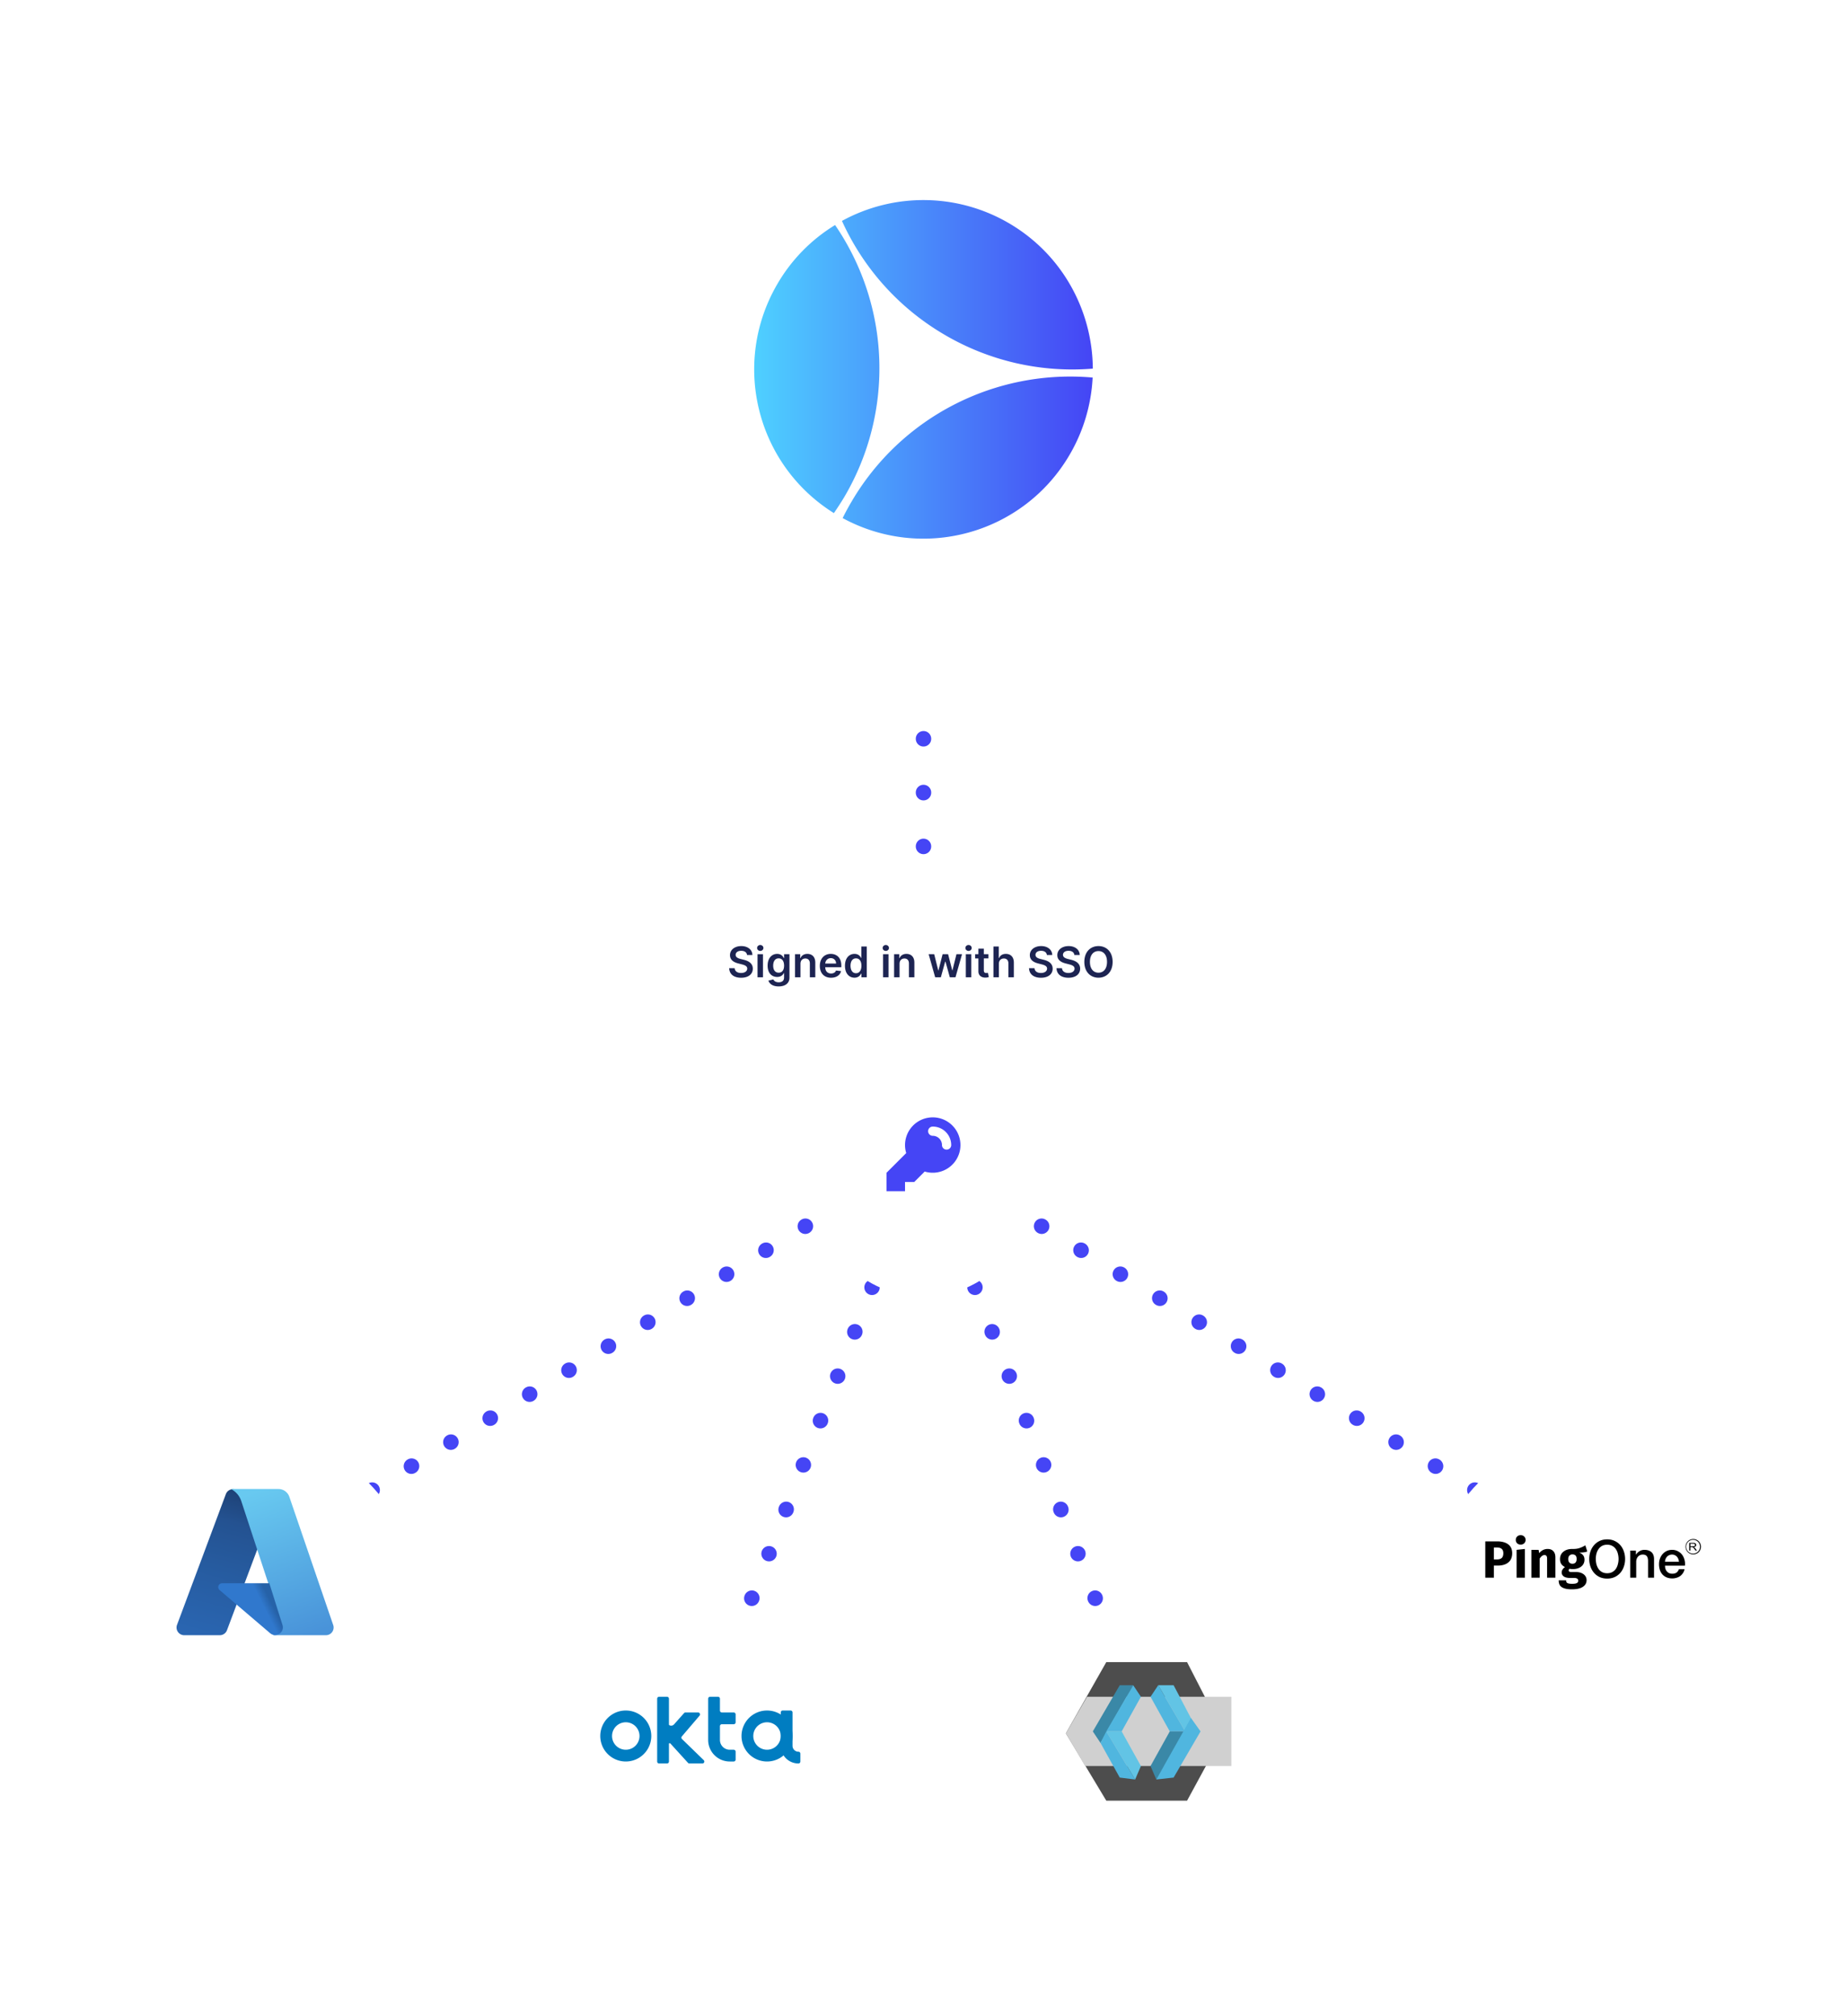 <svg xmlns="http://www.w3.org/2000/svg" width="480" height="524" fill="none"><path fill="#4545F5" fill-rule="evenodd" d="m236.01 295.228 5.051 3.077a2 2 0 0 1 .311 3.183 2 2 0 0 1-3.229-.743l-2.133-5.517Zm12.495 9.954a2.002 2.002 0 0 1 2.749-.668l.042.026a2 2 0 1 1-2.081 3.416l-.042-.026a2 2 0 0 1-.668-2.748Zm-4.775 4.467a2 2 0 0 1 2.587 1.144l.019.048a2 2 0 0 1-3.731 1.443l-.019-.048a2.001 2.001 0 0 1 1.144-2.587Zm15.011 1.768a2 2 0 0 1 2.748-.667l.043.026a2 2 0 1 1-2.081 3.416l-.043-.026a2 2 0 0 1-.667-2.749Zm10.235 6.235a2 2 0 0 1 2.749-.667l.042.026a2 2 0 0 1-2.081 3.416l-.042-.026a2 2 0 0 1-.668-2.749Zm-20.784 3.536a2 2 0 0 1 2.587 1.144l.018.048a2 2 0 1 1-3.731 1.442l-.018-.048a1.999 1.999 0 0 1 1.144-2.586Zm31.019 2.7a2 2 0 0 1 2.749-.668l.042.026a2 2 0 1 1-2.081 3.416l-.042-.026a2 2 0 0 1-.668-2.748Zm10.236 6.235a2 2 0 0 1 2.748-.667l.043.025a2 2 0 0 1-2.081 3.416l-.043-.025a2 2 0 0 1-.667-2.749Zm-36.794 2.603a2 2 0 0 1 2.587 1.144l.019.048a2.001 2.001 0 0 1-3.731 1.443l-.019-.048a2 2 0 0 1 1.144-2.587Zm47.029 3.632a2 2 0 0 1 2.748-.667l.043.026a2 2 0 1 1-2.081 3.416l-.043-.026a2 2 0 0 1-.667-2.749Zm10.235 6.236a2 2 0 0 1 2.749-.668l.042.026a2 2 0 1 1-2.081 3.416l-.042-.026a2 2 0 0 1-.668-2.748Zm-52.802 1.671a2 2 0 0 1 2.587 1.144l.018.048a1.999 1.999 0 1 1-3.731 1.442l-.018-.048a2 2 0 0 1 1.144-2.586Zm63.037 4.564a2.002 2.002 0 0 1 2.749-.668l.042.026a2 2 0 1 1-2.081 3.416l-.042-.026a2 2 0 0 1-.668-2.748Zm10.236 6.235a2 2 0 0 1 2.748-.667l.043.026a2 2 0 1 1-2.081 3.416l-.043-.026a2 2 0 0 1-.667-2.749Zm-68.811.739a2 2 0 0 1 2.586 1.144l.019.048a2.001 2.001 0 0 1-3.731 1.443l-.019-.048a2 2 0 0 1 1.145-2.587Zm79.046 5.496a2 2 0 0 1 2.749-.667l.042.026a2 2 0 0 1-2.081 3.416l-.042-.026a2 2 0 0 1-.668-2.749Zm10.235 6.236a2 2 0 0 1 2.749-.668l.042.026a2 2 0 1 1-2.081 3.416l-.042-.026a2 2 0 0 1-.668-2.748Zm-84.82-.194a2 2 0 0 1 2.587 1.145l.018.047a2 2 0 1 1-3.731 1.443l-.018-.048a2.001 2.001 0 0 1 1.144-2.587Zm95.056 6.429a2 2 0 0 1 2.748-.667l.043.025a2 2 0 0 1-2.081 3.416l-.043-.025a2 2 0 0 1-.667-2.749Zm-90.594 5.11a2 2 0 0 1 2.586 1.144l.019.048a2.001 2.001 0 0 1-3.731 1.442l-.019-.047a2 2 0 0 1 1.145-2.587Zm100.829 1.125a2 2 0 0 1 2.748-.667l.043.026a2 2 0 1 1-2.081 3.416l-.043-.026a2 2 0 0 1-.667-2.749Zm10.235 6.236a2 2 0 0 1 2.749-.668l.042.026a2 2 0 1 1-2.081 3.416l-.042-.026a2 2 0 0 1-.668-2.748Zm-106.603 4.177a2.001 2.001 0 0 1 2.587 1.144l.018.048a2 2 0 1 1-3.73 1.443l-.019-.048a2.001 2.001 0 0 1 1.144-2.587Zm116.839 2.058a2 2 0 0 1 2.748-.668l.043.026a2 2 0 0 1-2.081 3.416l-.043-.025a2 2 0 0 1-.667-2.749Zm10.235 6.235a2 2 0 0 1 2.748-.667l.043.026a2 2 0 1 1-2.081 3.416l-.043-.026a2 2 0 0 1-.667-2.749Zm-122.612 3.246a1.999 1.999 0 0 1 2.586 1.144l.019.048a2.001 2.001 0 0 1-3.731 1.442l-.018-.047a1.999 1.999 0 0 1 1.144-2.587Zm132.847 2.99a2 2 0 0 1 2.749-.668l.021.013a2 2 0 0 1-2.081 3.416l-.021-.013a1.999 1.999 0 0 1-.668-2.748Zm-128.386 8.548a2 2 0 0 1 2.587 1.144l.018.048a1.999 1.999 0 1 1-3.73 1.443l-.019-.048a2.001 2.001 0 0 1 1.144-2.587Zm4.462 11.539a1.999 1.999 0 0 1 2.586 1.144l.019.048a2 2 0 1 1-3.731 1.442l-.018-.048a1.999 1.999 0 0 1 1.144-2.586Zm4.461 11.538a2 2 0 0 1 2.587 1.144l.019.048a2 2 0 0 1-3.731 1.443l-.019-.048a2.001 2.001 0 0 1 1.144-2.587Zm4.462 11.539a2 2 0 0 1 2.587 1.144l.009.024a2 2 0 1 1-3.731 1.442l-.009-.024a1.999 1.999 0 0 1 1.144-2.586Z" clip-rule="evenodd"/><path fill="#4545F5" fill-rule="evenodd" d="m243.99 295.228-5.051 3.077a2 2 0 0 0-.311 3.183 2 2 0 0 0 3.229-.743l2.133-5.517Zm-12.495 9.954a2.002 2.002 0 0 0-2.749-.668l-.042.026a2 2 0 1 0 2.081 3.416l.042-.026a2 2 0 0 0 .668-2.748Zm4.775 4.467a2 2 0 0 0-2.587 1.144l-.019.048a2 2 0 0 0 3.731 1.443l.019-.048a2.001 2.001 0 0 0-1.144-2.587Zm-15.011 1.768a2 2 0 0 0-2.748-.667l-.043.026a2 2 0 1 0 2.081 3.416l.043-.026a2 2 0 0 0 .667-2.749Zm-10.235 6.235a2 2 0 0 0-2.749-.667l-.042.026a2 2 0 0 0 2.081 3.416l.042-.026a2 2 0 0 0 .668-2.749Zm20.784 3.536a2 2 0 0 0-2.587 1.144l-.018.048a2 2 0 1 0 3.731 1.442l.018-.048a1.999 1.999 0 0 0-1.144-2.586Zm-31.019 2.7a2 2 0 0 0-2.749-.668l-.042.026a2 2 0 1 0 2.081 3.416l.042-.026a2 2 0 0 0 .668-2.748Zm-10.236 6.235a2 2 0 0 0-2.748-.667l-.043.025a2 2 0 0 0 2.081 3.416l.043-.025a2 2 0 0 0 .667-2.749Zm36.794 2.603a2 2 0 0 0-2.587 1.144l-.019.048a2.001 2.001 0 0 0 3.731 1.443l.019-.048a2 2 0 0 0-1.144-2.587Zm-47.029 3.632a2 2 0 0 0-2.748-.667l-.043.026a2 2 0 1 0 2.081 3.416l.043-.026a2 2 0 0 0 .667-2.749Zm-10.235 6.236a2 2 0 0 0-2.749-.668l-.042.026a2 2 0 1 0 2.081 3.416l.042-.026a2 2 0 0 0 .668-2.748Zm52.802 1.671a2 2 0 0 0-2.587 1.144l-.018.048a1.999 1.999 0 1 0 3.731 1.442l.018-.048a2 2 0 0 0-1.144-2.586Zm-63.037 4.564a2.002 2.002 0 0 0-2.749-.668l-.042.026a2 2 0 1 0 2.081 3.416l.042-.026a2 2 0 0 0 .668-2.748Zm-10.236 6.235a2 2 0 0 0-2.748-.667l-.043.026a2 2 0 1 0 2.081 3.416l.043-.026a2 2 0 0 0 .667-2.749Zm68.811.739a2 2 0 0 0-2.586 1.144l-.019.048a2.001 2.001 0 0 0 3.731 1.443l.019-.048a2 2 0 0 0-1.145-2.587Zm-79.046 5.496a2 2 0 0 0-2.749-.667l-.042.026a2 2 0 0 0 2.081 3.416l.042-.026a2 2 0 0 0 .668-2.749Zm-10.235 6.236a2 2 0 0 0-2.749-.668l-.042.026a2 2 0 1 0 2.081 3.416l.042-.026a2 2 0 0 0 .668-2.748Zm84.82-.194a2 2 0 0 0-2.587 1.145l-.018.047a2 2 0 1 0 3.731 1.443l.018-.048a2.001 2.001 0 0 0-1.144-2.587Zm-95.056 6.429a2 2 0 0 0-2.748-.667l-.043.025a2 2 0 0 0 2.081 3.416l.043-.025a2 2 0 0 0 .667-2.749Zm90.594 5.11a2 2 0 0 0-2.586 1.144l-.019.048a2.001 2.001 0 0 0 3.731 1.442l.019-.047a2 2 0 0 0-1.145-2.587Zm-100.829 1.125a2 2 0 0 0-2.748-.667l-.043.026a2 2 0 1 0 2.081 3.416l.043-.026a2 2 0 0 0 .667-2.749Zm-10.235 6.236a2 2 0 0 0-2.749-.668l-.042.026a2 2 0 0 0 2.08 3.416l.043-.026a2 2 0 0 0 .668-2.748Zm106.603 4.177a2.001 2.001 0 0 0-2.587 1.144l-.018.048a2 2 0 1 0 3.73 1.443l.019-.048a2.001 2.001 0 0 0-1.144-2.587Zm-116.838 2.058a2.001 2.001 0 0 0-2.75-.668l-.041.026a2 2 0 0 0 2.08 3.416l.043-.025a2 2 0 0 0 .668-2.749Zm-10.236 6.235a2 2 0 0 0-2.748-.667l-.043.026a2 2 0 1 0 2.081 3.416l.043-.026a2 2 0 0 0 .667-2.749Zm122.612 3.246a1.999 1.999 0 0 0-2.586 1.144l-.019.048a2.001 2.001 0 0 0 3.731 1.442l.018-.047a1.999 1.999 0 0 0-1.144-2.587Zm-132.847 2.99a2 2 0 0 0-2.749-.668l-.02.013a2 2 0 0 0 2.08 3.416l.021-.013a2 2 0 0 0 .668-2.748Zm128.386 8.548a2 2 0 0 0-2.587 1.144l-.018.048a1.999 1.999 0 1 0 3.73 1.443l.019-.048a2.001 2.001 0 0 0-1.144-2.587Zm-4.462 11.539a1.999 1.999 0 0 0-2.586 1.144l-.019.048a2 2 0 1 0 3.731 1.442l.018-.048a1.999 1.999 0 0 0-1.144-2.586Zm-4.461 11.538a2 2 0 0 0-2.587 1.144l-.019.048a2 2 0 0 0 3.731 1.443l.019-.048a2.001 2.001 0 0 0-1.144-2.587Zm-4.462 11.539a2 2 0 0 0-2.587 1.144l-.009.024a2 2 0 1 0 3.731 1.442l.009-.024a1.999 1.999 0 0 0-1.144-2.586Z" clip-rule="evenodd"/><g filter="url(#a)"><circle cx="240" cy="96" r="80" fill="#fff"/></g><path fill="url(#b)" d="M277.938 118.257a44.084 44.084 0 0 0 6.017-20.129 66.064 66.064 0 0 0-36.042 7.06 65.606 65.606 0 0 0-26.609 25.186 66.438 66.438 0 0 0-2.319 4.278c20.811 11.31 46.921 4.14 58.953-16.395Z"/><path fill="url(#c)" d="M284 95.814c-.089-15.014-7.847-29.622-21.747-37.77a44.046 44.046 0 0 0-21.639-6.04 44.057 44.057 0 0 0-21.806 5.413 65.52 65.52 0 0 0 26.646 29.574A65.494 65.494 0 0 0 284 95.81v.004Z"/><path fill="url(#d)" d="M217.024 58.488a43.562 43.562 0 0 0-14.972 15.274c-12.072 20.623-5.524 46.991 14.662 59.598.976-1.429 1.915-2.853 2.807-4.365a65.918 65.918 0 0 0 8.982-35.612 65.948 65.948 0 0 0-11.479-34.895Z"/><g filter="url(#e)"><circle cx="240" cy="300" r="28" fill="#fff"/></g><path fill="#4545F5" fill-rule="evenodd" d="M249.6 297.6a7.194 7.194 0 0 1-5.969 7.096 7.212 7.212 0 0 1-3.322-.204l-.309.308-1.2 1.2-1.2 1.2h-2.4v2.4h-4.8v-4.8l5.109-5.108a7.205 7.205 0 0 1 .81-5.939 7.191 7.191 0 0 1 5.024-3.268 7.19 7.19 0 0 1 5.757 1.668 7.187 7.187 0 0 1 2.5 5.447Zm-7.2-4.8a1.2 1.2 0 1 0 0 2.4 2.4 2.4 0 0 1 2.4 2.4 1.202 1.202 0 0 0 2.049.849c.225-.225.351-.531.351-.849a4.8 4.8 0 0 0-4.8-4.8ZM240 190a2 2 0 0 1 2 2v.029a2 2 0 1 1-4 0V192a2 2 0 0 1 2-2Zm0 13.971a2 2 0 0 1 2 2v.058a2 2 0 1 1-4 0v-.058a2 2 0 0 1 2-2Zm0 14a2 2 0 0 1 2 2V220a2 2 0 1 1-4 0v-.029a2 2 0 0 1 2-2Z" clip-rule="evenodd"/><g filter="url(#f)"><circle cx="66" cy="406" r="42" fill="#fff"/></g><path fill="url(#g)" d="M57.114 425h-9.232a2 2 0 0 1-1.874-2.7l12.682-33.955c.64-1.712 3.052-1.74 3.73-.043L67.5 401l-8.513 22.702A2 2 0 0 1 57.114 425Z"/><path fill="url(#h)" d="M72.356 387H60a5.367 5.367 0 0 1 2.698 3.124l10.152 30.898a3 3 0 0 1-.976 3.279L71 425h13.702a2 2 0 0 0 1.892-2.647l-11.4-33.324A3 3 0 0 0 72.356 387Z"/><path fill="url(#i)" d="M57.712 411.5H70l3.413 10.861c.603 1.916-1.679 3.424-3.206 2.12l-13.145-11.22c-.706-.604-.28-1.761.65-1.761Z"/><g filter="url(#j)"><circle cx="182" cy="450" r="42" fill="#fff"/></g><path fill="#007DC1" fill-rule="evenodd" d="M184.039 441.5a.5.5 0 0 1 .5-.5h2.059a.5.5 0 0 1 .5.5v3.078a.5.5 0 0 0 .5.5h3.078a.5.5 0 0 1 .5.5v2.059a.5.5 0 0 1-.5.5h-3.078a.5.5 0 0 0-.5.5v3.579a2.55 2.55 0 0 0 2.549 2.549h1.029a.5.5 0 0 1 .5.5v2.059a.5.5 0 0 1-.5.5h-1.029a5.608 5.608 0 0 1-5.608-5.608V441.5ZM162.627 447.627a3.569 3.569 0 1 0 .002 7.138 3.569 3.569 0 0 0-.002-7.138ZM156 451.196a6.627 6.627 0 1 1 13.256 0 6.627 6.627 0 0 1-13.256 0ZM170.785 441.5a.5.5 0 0 1 .5-.5h2.059a.5.5 0 0 1 .5.5v16.333a.5.5 0 0 1-.5.5h-2.059a.5.5 0 0 1-.5-.5V441.5Z" clip-rule="evenodd"/><path fill="#007DC1" fill-rule="evenodd" d="M177.773 445.246a.5.5 0 0 1 .374-.168h3.279a.5.5 0 0 1 .381.825l-4.605 5.395a.499.499 0 0 0 .032.683l5.656 5.494a.5.5 0 0 1-.348.858h-3.379a.5.5 0 0 1-.37-.163l-4.532-4.985a.345.345 0 0 0-.588.137c-.113.397-.7.298-.677-.114l.338-6.09.116.579a1 1 0 0 0 1.728.469l2.595-2.92ZM199.334 447.627a3.569 3.569 0 1 0 .002 7.138 3.569 3.569 0 0 0-.002-7.138Zm-6.627 3.569a6.627 6.627 0 1 1 13.256 0 6.627 6.627 0 0 1-13.256 0Z" clip-rule="evenodd"/><path fill="#007DC1" fill-rule="evenodd" d="M202.902 453.745v-8.676a.5.5 0 0 1 .5-.5h2.059a.5.5 0 0 1 .5.5v8.676a1.53 1.53 0 0 0 1.53 1.529h.009a.5.5 0 0 1 .5.5v2.059a.5.5 0 0 1-.5.5h-.009a4.589 4.589 0 0 1-4.589-4.588Z" clip-rule="evenodd"/><g filter="url(#k)"><circle cx="298" cy="450" r="42" fill="#fff"/></g><path fill="#4D4D4D" d="M308.5 432h-21L277 450.5l10.5 17.5h21l9.5-17.5-9.5-18.5Z"/><path fill="#D0D0D0" d="M320 441h-37.5l-5.5 9.5 5 8.5h38v-18Z"/><path fill="#3A88A7" d="m286 453 8.5-15H291l-7 12 2 3Z"/><path fill="#62C4E5" d="m308 450-7-12h4l5 9.5-2 2.5Z"/><path fill="#50B6DF" d="m296.5 441-2-3-7 12h4l5-9ZM299 441l2-3 7 12h-4l-5-9Z"/><path fill="#62C4E5" d="m296.5 459-1.5 3.5-7.5-12.5h4l5 9Z"/><path fill="#3A88A7" d="m299 459 1.5 3.5L308 450h-4l-5 9Z"/><path fill="#50B6DF" d="m295 462.5-4-.5-5-9 1.5-3 7.5 12.5Z"/><g filter="url(#l)"><circle cx="414" cy="406" r="42" fill="#fff"/></g><g filter="url(#m)"><rect width="125" height="28" x="177" y="236" fill="#fff" rx="14"/></g><path fill="#1D2452" d="M194.137 248.199h1.394c-.027-1.351-1.179-2.308-2.883-2.308-1.679 0-2.941.945-2.937 2.359 0 1.148.816 1.809 2.133 2.148l.91.235c.863.219 1.434.488 1.437 1.109-.003.684-.652 1.141-1.597 1.141-.906 0-1.61-.406-1.668-1.246H189.5c.059 1.59 1.242 2.484 3.105 2.484 1.918 0 3.032-.957 3.036-2.367-.004-1.387-1.149-2.02-2.352-2.305l-.75-.187c-.656-.157-1.367-.434-1.359-1.102.004-.601.543-1.043 1.449-1.043.863 0 1.434.403 1.508 1.082ZM196.87 254h1.414v-6h-1.414v6Zm.711-6.852c.449 0 .816-.343.816-.765 0-.426-.367-.77-.816-.77-.453 0-.82.344-.82.77 0 .422.367.765.82.765Zm4.767 9.227c1.621 0 2.816-.742 2.816-2.277V248h-1.394v.992h-.079c-.214-.433-.664-1.07-1.722-1.07-1.387 0-2.477 1.086-2.477 3.058 0 1.957 1.09 2.934 2.473 2.934 1.027 0 1.508-.551 1.726-.992h.071v1.137c0 .882-.586 1.246-1.391 1.246-.851 0-1.226-.403-1.398-.754l-1.274.308c.258.84 1.121 1.516 2.649 1.516Zm.011-3.57c-.933 0-1.425-.727-1.425-1.832 0-1.09.484-1.891 1.425-1.891.911 0 1.411.754 1.411 1.891 0 1.144-.508 1.832-1.411 1.832Zm5.668-2.321c0-.867.524-1.367 1.27-1.367.73 0 1.168.481 1.168 1.281V254h1.414v-3.82c.004-1.438-.816-2.258-2.055-2.258-.898 0-1.515.43-1.789 1.098h-.07V248h-1.352v6h1.414v-3.516Zm7.946 3.633c1.398 0 2.359-.683 2.609-1.726l-1.32-.149c-.192.508-.66.774-1.27.774-.914 0-1.519-.602-1.531-1.629h4.18v-.434c0-2.105-1.266-3.031-2.743-3.031-1.718 0-2.839 1.262-2.839 3.113 0 1.883 1.105 3.082 2.914 3.082Zm-1.508-3.683c.043-.766.609-1.411 1.453-1.411.812 0 1.359.594 1.367 1.411h-2.82Zm7.598 3.671c1.032 0 1.497-.613 1.719-1.05h.086V254h1.391v-8h-1.418v2.992h-.059c-.215-.433-.656-1.07-1.715-1.07-1.386 0-2.476 1.086-2.476 3.086 0 1.976 1.058 3.097 2.472 3.097Zm.395-1.16c-.934 0-1.426-.82-1.426-1.945 0-1.117.485-1.918 1.426-1.918.91 0 1.41.754 1.41 1.918s-.508 1.945-1.41 1.945Zm7.036 1.055h1.414v-6h-1.414v6Zm.711-6.852c.449 0 .816-.343.816-.765 0-.426-.367-.77-.816-.77-.453 0-.82.344-.82.77 0 .422.367.765.82.765Zm3.571 3.336c0-.867.524-1.367 1.27-1.367.73 0 1.168.481 1.168 1.281V254h1.414v-3.82c.004-1.438-.816-2.258-2.055-2.258-.898 0-1.515.43-1.789 1.098h-.07V248h-1.352v6h1.414v-3.516Zm9.256 3.516h1.477l1.125-4.055h.082l1.125 4.055h1.472l1.7-6h-1.446l-1.039 4.195h-.058L246.392 248h-1.426l-1.078 4.219h-.055L242.778 248h-1.441l1.695 6Zm7.968 0h1.414v-6H251v6Zm.711-6.852c.449 0 .816-.343.816-.765 0-.426-.367-.77-.816-.77-.453 0-.82.344-.82.77 0 .422.367.765.82.765Zm5.153.852h-1.183v-1.438h-1.414V248h-.852v1.094h.852v3.336c-.008 1.129.812 1.683 1.875 1.652.402-.012.679-.09.832-.141l-.239-1.105a1.785 1.785 0 0 1-.414.055c-.355 0-.64-.125-.64-.696v-3.101h1.183V248Zm2.726 2.484c0-.867.539-1.367 1.297-1.367.742 0 1.179.473 1.179 1.281V254h1.414v-3.82c0-1.45-.82-2.258-2.066-2.258-.922 0-1.508.418-1.785 1.098h-.07V246h-1.383v8h1.414v-3.516Zm12.471-2.285h1.394c-.027-1.351-1.18-2.308-2.883-2.308-1.679 0-2.941.945-2.937 2.359 0 1.148.816 1.809 2.133 2.148l.91.235c.863.219 1.433.488 1.437 1.109-.004.684-.652 1.141-1.597 1.141-.907 0-1.61-.406-1.668-1.246h-1.426c.058 1.59 1.242 2.484 3.105 2.484 1.918 0 3.032-.957 3.035-2.367-.003-1.387-1.148-2.02-2.351-2.305l-.75-.187c-.656-.157-1.367-.434-1.359-1.102.003-.601.542-1.043 1.449-1.043.863 0 1.433.403 1.508 1.082Zm7.143 0h1.395c-.028-1.351-1.18-2.308-2.883-2.308-1.68 0-2.942.945-2.938 2.359 0 1.148.817 1.809 2.133 2.148l.91.235c.864.219 1.434.488 1.438 1.109-.004.684-.653 1.141-1.598 1.141-.906 0-1.609-.406-1.668-1.246h-1.426c.059 1.59 1.243 2.484 3.106 2.484 1.918 0 3.031-.957 3.035-2.367-.004-1.387-1.148-2.02-2.352-2.305l-.75-.187c-.656-.157-1.367-.434-1.359-1.102.004-.601.543-1.043 1.449-1.043.864 0 1.434.403 1.508 1.082Zm9.944 1.801c0-2.586-1.578-4.109-3.675-4.109-2.102 0-3.676 1.523-3.676 4.109 0 2.582 1.574 4.109 3.676 4.109 2.097 0 3.675-1.523 3.675-4.109Zm-1.457 0c0 1.82-.914 2.809-2.218 2.809-1.301 0-2.219-.989-2.219-2.809 0-1.82.918-2.809 2.219-2.809 1.304 0 2.218.989 2.218 2.809Z"/><path fill="#50B6DF" d="m312 450-2.5-3.5-9 16 4.5-.5 7-12Z"/><path fill="#000" d="M439 403v-2h1.006c.202 0 .356.018.461.055.106.035.19.098.253.189a.52.52 0 0 1 .094.302.473.473 0 0 1-.156.359c-.104.097-.265.159-.483.185.079.034.14.067.181.1.088.071.171.159.249.266L441 403h-.378l-.3-.416a3.94 3.94 0 0 0-.217-.276.633.633 0 0 0-.153-.133.46.46 0 0 0-.136-.054 1.083 1.083 0 0 0-.167-.009h-.349V403h-.3Zm.3-1.117h.646c.137 0 .244-.013.322-.037a.351.351 0 0 0 .176-.12.298.298 0 0 0 .061-.18.285.285 0 0 0-.118-.234c-.077-.061-.2-.091-.368-.091h-.719v.662ZM389.052 400.608c1.244 0 2.212.259 2.902.776.69.518 1.035 1.286 1.035 2.303 0 1.063-.34 1.867-1.021 2.411-.673.536-1.576.804-2.712.804h-1.022v3.148H386v-9.442h3.052Zm.014 4.687c.526 0 .926-.123 1.199-.368.281-.255.422-.668.422-1.24 0-.99-.554-1.485-1.662-1.485h-.791v3.093h.832ZM396.281 402.583v7.467h-2.152v-7.235l2.152-.232Zm-1.09-3.583c.373 0 .677.118.913.354.245.227.368.518.368.872s-.123.65-.368.886c-.236.227-.54.34-.913.34-.372 0-.676-.113-.912-.34a1.2 1.2 0 0 1-.355-.886c0-.354.118-.645.355-.872.236-.236.54-.354.912-.354ZM402.211 402.583c.627 0 1.117.191 1.472.573.354.381.531.917.531 1.607v5.287h-2.153v-4.919c0-.363-.059-.613-.177-.749-.109-.146-.277-.218-.504-.218-.436 0-.854.313-1.253.94v4.946h-2.153v-7.235h1.88l.15.858c.309-.363.64-.636.995-.817a2.666 2.666 0 0 1 1.212-.273ZM412.5 403.237c-.472.191-1.167.286-2.085.286.473.2.818.445 1.036.736.218.291.327.668.327 1.131 0 .463-.123.881-.368 1.253-.245.364-.6.65-1.063.859-.454.209-.99.313-1.607.313a4.07 4.07 0 0 1-.832-.082.427.427 0 0 0-.177.178.51.51 0 0 0-.054.231c0 .136.05.245.15.327.109.073.322.109.64.109h1.09c.554 0 1.04.091 1.458.273.418.181.74.431.967.749.227.318.341.677.341 1.076 0 .754-.327 1.34-.981 1.758-.645.427-1.581.64-2.807.64-.881 0-1.576-.095-2.084-.286-.509-.181-.868-.44-1.077-.776-.2-.336-.3-.759-.3-1.267h1.935c0 .218.041.39.123.517.091.127.25.223.477.286.227.064.554.096.981.096.59 0 .999-.073 1.226-.218a.657.657 0 0 0 .34-.6.609.609 0 0 0-.258-.517c-.173-.128-.432-.191-.777-.191h-1.049c-.745 0-1.304-.132-1.676-.395-.363-.273-.545-.618-.545-1.036 0-.263.077-.518.232-.763.154-.254.363-.463.626-.627-.454-.245-.785-.531-.994-.858-.2-.336-.3-.74-.3-1.212 0-.809.291-1.449.872-1.922.581-.481 1.349-.722 2.303-.722.726.018 1.339-.054 1.839-.218a7.676 7.676 0 0 0 1.567-.722l.504 1.594Zm-3.856.763c-.336 0-.604.109-.804.327-.19.209-.286.5-.286.872 0 .391.096.695.286.913.2.209.468.313.804.313.354 0 .622-.104.804-.313.191-.209.286-.522.286-.94 0-.781-.363-1.172-1.09-1.172ZM417.674 401.48c-.517 0-.967.104-1.348.313a2.624 2.624 0 0 0-.913.845c-.237.345-.414.74-.532 1.185a5.706 5.706 0 0 0-.163 1.363c0 .463.054.917.163 1.362.118.445.295.845.532 1.199.236.345.54.622.913.831.381.209.831.314 1.348.314.518 0 .963-.105 1.336-.314.381-.209.69-.486.926-.831.236-.354.409-.754.518-1.199.118-.445.177-.899.177-1.362 0-.464-.059-.918-.177-1.363a3.592 3.592 0 0 0-.518-1.185 2.596 2.596 0 0 0-.926-.845c-.373-.209-.818-.313-1.336-.313Zm0-1.39c.727 0 1.376.136 1.949.409a4.35 4.35 0 0 1 1.471 1.103c.4.464.704 1.004.913 1.622.218.617.327 1.271.327 1.962 0 .699-.109 1.358-.327 1.975a4.816 4.816 0 0 1-.913 1.622 4.35 4.35 0 0 1-1.471 1.103c-.573.264-1.222.395-1.949.395-.726 0-1.38-.131-1.962-.395a4.384 4.384 0 0 1-1.457-1.103 5.005 5.005 0 0 1-.927-1.622 6.118 6.118 0 0 1-.313-1.975c0-.691.104-1.345.313-1.962a5.005 5.005 0 0 1 .927-1.622 4.384 4.384 0 0 1 1.457-1.103c.582-.273 1.236-.409 1.962-.409ZM423.666 403.006h1.472v1.035l.027.027c.236-.39.545-.694.926-.912a2.424 2.424 0 0 1 1.267-.341c.772 0 1.381.2 1.826.599.445.4.668 1 .668 1.799v4.837h-1.554v-4.428c-.018-.554-.136-.954-.354-1.199-.218-.255-.558-.382-1.022-.382-.263 0-.499.05-.708.15a1.434 1.434 0 0 0-.531.395 1.776 1.776 0 0 0-.341.586 2.11 2.11 0 0 0-.123.722v4.156h-1.553v-7.044ZM436.326 405.908a2.36 2.36 0 0 0-.163-.709 1.676 1.676 0 0 0-.354-.586 1.551 1.551 0 0 0-.545-.408 1.51 1.51 0 0 0-.709-.164c-.272 0-.522.05-.749.15a1.664 1.664 0 0 0-.572.395 2.04 2.04 0 0 0-.382.586 2.16 2.16 0 0 0-.15.736h3.624Zm-3.624 1.022c0 .272.037.536.109.79.082.254.2.477.354.667.155.191.35.346.586.464.237.109.518.163.845.163.454 0 .818-.095 1.09-.286.282-.2.491-.495.627-.886h1.471a2.902 2.902 0 0 1-.422 1.022c-.2.3-.441.554-.722.763-.282.2-.6.35-.954.45a3.595 3.595 0 0 1-1.09.163c-.554 0-1.044-.09-1.471-.272a3.106 3.106 0 0 1-1.09-.763 3.367 3.367 0 0 1-.668-1.172 4.908 4.908 0 0 1-.218-1.499c0-.499.077-.971.232-1.416.163-.455.39-.85.681-1.186.3-.345.658-.617 1.076-.817.418-.2.89-.3 1.417-.3a3.07 3.07 0 0 1 1.485.354c.445.227.813.532 1.104.913.291.382.499.822.627 1.322.136.49.172.999.109 1.526h-5.178Z"/><path fill="#000" fill-rule="evenodd" d="M440 403.8a1.8 1.8 0 1 0 0-3.6 1.8 1.8 0 0 0 0 3.6Zm0 .2a2 2 0 1 0 .001-3.999A2 2 0 0 0 440 404Z" clip-rule="evenodd"/><defs><filter id="a" width="208" height="208" x="136" y="0" color-interpolation-filters="sRGB" filterUnits="userSpaceOnUse"><feFlood flood-opacity="0" result="BackgroundImageFix"/><feColorMatrix in="SourceAlpha" result="hardAlpha" values="0 0 0 0 0 0 0 0 0 0 0 0 0 0 0 0 0 0 127 0"/><feOffset dy="8"/><feGaussianBlur stdDeviation="12"/><feColorMatrix values="0 0 0 0 0.218 0 0 0 0 0.238 0 0 0 0 0.32 0 0 0 0.08 0"/><feBlend in2="BackgroundImageFix" result="effect1_dropShadow_9295_51947"/><feColorMatrix in="SourceAlpha" result="hardAlpha" values="0 0 0 0 0 0 0 0 0 0 0 0 0 0 0 0 0 0 127 0"/><feOffset dy="1"/><feGaussianBlur stdDeviation="2"/><feColorMatrix values="0 0 0 0 0.216 0 0 0 0 0.239 0 0 0 0 0.322 0 0 0 0.08 0"/><feBlend in2="effect1_dropShadow_9295_51947" result="effect2_dropShadow_9295_51947"/><feBlend in="SourceGraphic" in2="effect2_dropShadow_9295_51947" result="shape"/></filter><filter id="e" width="104" height="104" x="188" y="256" color-interpolation-filters="sRGB" filterUnits="userSpaceOnUse"><feFlood flood-opacity="0" result="BackgroundImageFix"/><feColorMatrix in="SourceAlpha" result="hardAlpha" values="0 0 0 0 0 0 0 0 0 0 0 0 0 0 0 0 0 0 127 0"/><feOffset dy="8"/><feGaussianBlur stdDeviation="12"/><feColorMatrix values="0 0 0 0 0.218 0 0 0 0 0.238 0 0 0 0 0.32 0 0 0 0.08 0"/><feBlend in2="BackgroundImageFix" result="effect1_dropShadow_9295_51947"/><feColorMatrix in="SourceAlpha" result="hardAlpha" values="0 0 0 0 0 0 0 0 0 0 0 0 0 0 0 0 0 0 127 0"/><feOffset dy="1"/><feGaussianBlur stdDeviation="2"/><feColorMatrix values="0 0 0 0 0.216 0 0 0 0 0.239 0 0 0 0 0.322 0 0 0 0.08 0"/><feBlend in2="effect1_dropShadow_9295_51947" result="effect2_dropShadow_9295_51947"/><feBlend in="SourceGraphic" in2="effect2_dropShadow_9295_51947" result="shape"/></filter><filter id="f" width="132" height="132" x="0" y="348" color-interpolation-filters="sRGB" filterUnits="userSpaceOnUse"><feFlood flood-opacity="0" result="BackgroundImageFix"/><feColorMatrix in="SourceAlpha" result="hardAlpha" values="0 0 0 0 0 0 0 0 0 0 0 0 0 0 0 0 0 0 127 0"/><feOffset dy="8"/><feGaussianBlur stdDeviation="12"/><feColorMatrix values="0 0 0 0 0.218 0 0 0 0 0.238 0 0 0 0 0.32 0 0 0 0.08 0"/><feBlend in2="BackgroundImageFix" result="effect1_dropShadow_9295_51947"/><feColorMatrix in="SourceAlpha" result="hardAlpha" values="0 0 0 0 0 0 0 0 0 0 0 0 0 0 0 0 0 0 127 0"/><feOffset dy="1"/><feGaussianBlur stdDeviation="2"/><feColorMatrix values="0 0 0 0 0.216 0 0 0 0 0.239 0 0 0 0 0.322 0 0 0 0.08 0"/><feBlend in2="effect1_dropShadow_9295_51947" result="effect2_dropShadow_9295_51947"/><feBlend in="SourceGraphic" in2="effect2_dropShadow_9295_51947" result="shape"/></filter><filter id="j" width="132" height="132" x="116" y="392" color-interpolation-filters="sRGB" filterUnits="userSpaceOnUse"><feFlood flood-opacity="0" result="BackgroundImageFix"/><feColorMatrix in="SourceAlpha" result="hardAlpha" values="0 0 0 0 0 0 0 0 0 0 0 0 0 0 0 0 0 0 127 0"/><feOffset dy="8"/><feGaussianBlur stdDeviation="12"/><feColorMatrix values="0 0 0 0 0.218 0 0 0 0 0.238 0 0 0 0 0.32 0 0 0 0.08 0"/><feBlend in2="BackgroundImageFix" result="effect1_dropShadow_9295_51947"/><feColorMatrix in="SourceAlpha" result="hardAlpha" values="0 0 0 0 0 0 0 0 0 0 0 0 0 0 0 0 0 0 127 0"/><feOffset dy="1"/><feGaussianBlur stdDeviation="2"/><feColorMatrix values="0 0 0 0 0.216 0 0 0 0 0.239 0 0 0 0 0.322 0 0 0 0.08 0"/><feBlend in2="effect1_dropShadow_9295_51947" result="effect2_dropShadow_9295_51947"/><feBlend in="SourceGraphic" in2="effect2_dropShadow_9295_51947" result="shape"/></filter><filter id="k" width="132" height="132" x="232" y="392" color-interpolation-filters="sRGB" filterUnits="userSpaceOnUse"><feFlood flood-opacity="0" result="BackgroundImageFix"/><feColorMatrix in="SourceAlpha" result="hardAlpha" values="0 0 0 0 0 0 0 0 0 0 0 0 0 0 0 0 0 0 127 0"/><feOffset dy="8"/><feGaussianBlur stdDeviation="12"/><feColorMatrix values="0 0 0 0 0.218 0 0 0 0 0.238 0 0 0 0 0.32 0 0 0 0.08 0"/><feBlend in2="BackgroundImageFix" result="effect1_dropShadow_9295_51947"/><feColorMatrix in="SourceAlpha" result="hardAlpha" values="0 0 0 0 0 0 0 0 0 0 0 0 0 0 0 0 0 0 127 0"/><feOffset dy="1"/><feGaussianBlur stdDeviation="2"/><feColorMatrix values="0 0 0 0 0.216 0 0 0 0 0.239 0 0 0 0 0.322 0 0 0 0.08 0"/><feBlend in2="effect1_dropShadow_9295_51947" result="effect2_dropShadow_9295_51947"/><feBlend in="SourceGraphic" in2="effect2_dropShadow_9295_51947" result="shape"/></filter><filter id="l" width="132" height="132" x="348" y="348" color-interpolation-filters="sRGB" filterUnits="userSpaceOnUse"><feFlood flood-opacity="0" result="BackgroundImageFix"/><feColorMatrix in="SourceAlpha" result="hardAlpha" values="0 0 0 0 0 0 0 0 0 0 0 0 0 0 0 0 0 0 127 0"/><feOffset dy="8"/><feGaussianBlur stdDeviation="12"/><feColorMatrix values="0 0 0 0 0.218 0 0 0 0 0.238 0 0 0 0 0.32 0 0 0 0.08 0"/><feBlend in2="BackgroundImageFix" result="effect1_dropShadow_9295_51947"/><feColorMatrix in="SourceAlpha" result="hardAlpha" values="0 0 0 0 0 0 0 0 0 0 0 0 0 0 0 0 0 0 127 0"/><feOffset dy="1"/><feGaussianBlur stdDeviation="2"/><feColorMatrix values="0 0 0 0 0.216 0 0 0 0 0.239 0 0 0 0 0.322 0 0 0 0.08 0"/><feBlend in2="effect1_dropShadow_9295_51947" result="effect2_dropShadow_9295_51947"/><feBlend in="SourceGraphic" in2="effect2_dropShadow_9295_51947" result="shape"/></filter><filter id="m" width="133" height="36" x="173" y="236" color-interpolation-filters="sRGB" filterUnits="userSpaceOnUse"><feFlood flood-opacity="0" result="BackgroundImageFix"/><feColorMatrix in="SourceAlpha" result="hardAlpha" values="0 0 0 0 0 0 0 0 0 0 0 0 0 0 0 0 0 0 127 0"/><feOffset dy="4"/><feGaussianBlur stdDeviation="2"/><feComposite in2="hardAlpha" operator="out"/><feColorMatrix values="0 0 0 0 0 0 0 0 0 0.016 0 0 0 0 0.384 0 0 0 0.04 0"/><feBlend in2="BackgroundImageFix" result="effect1_dropShadow_9295_51947"/><feBlend in="SourceGraphic" in2="effect1_dropShadow_9295_51947" result="shape"/></filter><linearGradient id="b" x1="196" x2="284" y1="96" y2="96" gradientUnits="userSpaceOnUse"><stop stop-color="#4ED0FF"/><stop offset="1" stop-color="#4545F5"/></linearGradient><linearGradient id="c" x1="196" x2="284" y1="96" y2="96" gradientUnits="userSpaceOnUse"><stop stop-color="#4ED0FF"/><stop offset="1" stop-color="#4545F5"/></linearGradient><linearGradient id="d" x1="196" x2="284" y1="96" y2="96" gradientUnits="userSpaceOnUse"><stop stop-color="#4ED0FF"/><stop offset="1" stop-color="#4545F5"/></linearGradient><linearGradient id="g" x1="60.5" x2="50" y1="386.5" y2="425.5" gradientUnits="userSpaceOnUse"><stop stop-color="#1D4074"/><stop offset=".22" stop-color="#245291"/><stop offset=".523" stop-color="#265B9F"/><stop offset="1" stop-color="#2A66B2"/></linearGradient><linearGradient id="h" x1="66.5" x2="80" y1="387" y2="425" gradientUnits="userSpaceOnUse"><stop offset=".016" stop-color="#68C9F0"/><stop offset="1" stop-color="#4993D9"/></linearGradient><linearGradient id="i" x1="70.5" x2="68.5" y1="416.5" y2="417.5" gradientUnits="userSpaceOnUse"><stop stop-color="#2662A8"/><stop offset="1" stop-color="#3078CD"/></linearGradient></defs></svg>